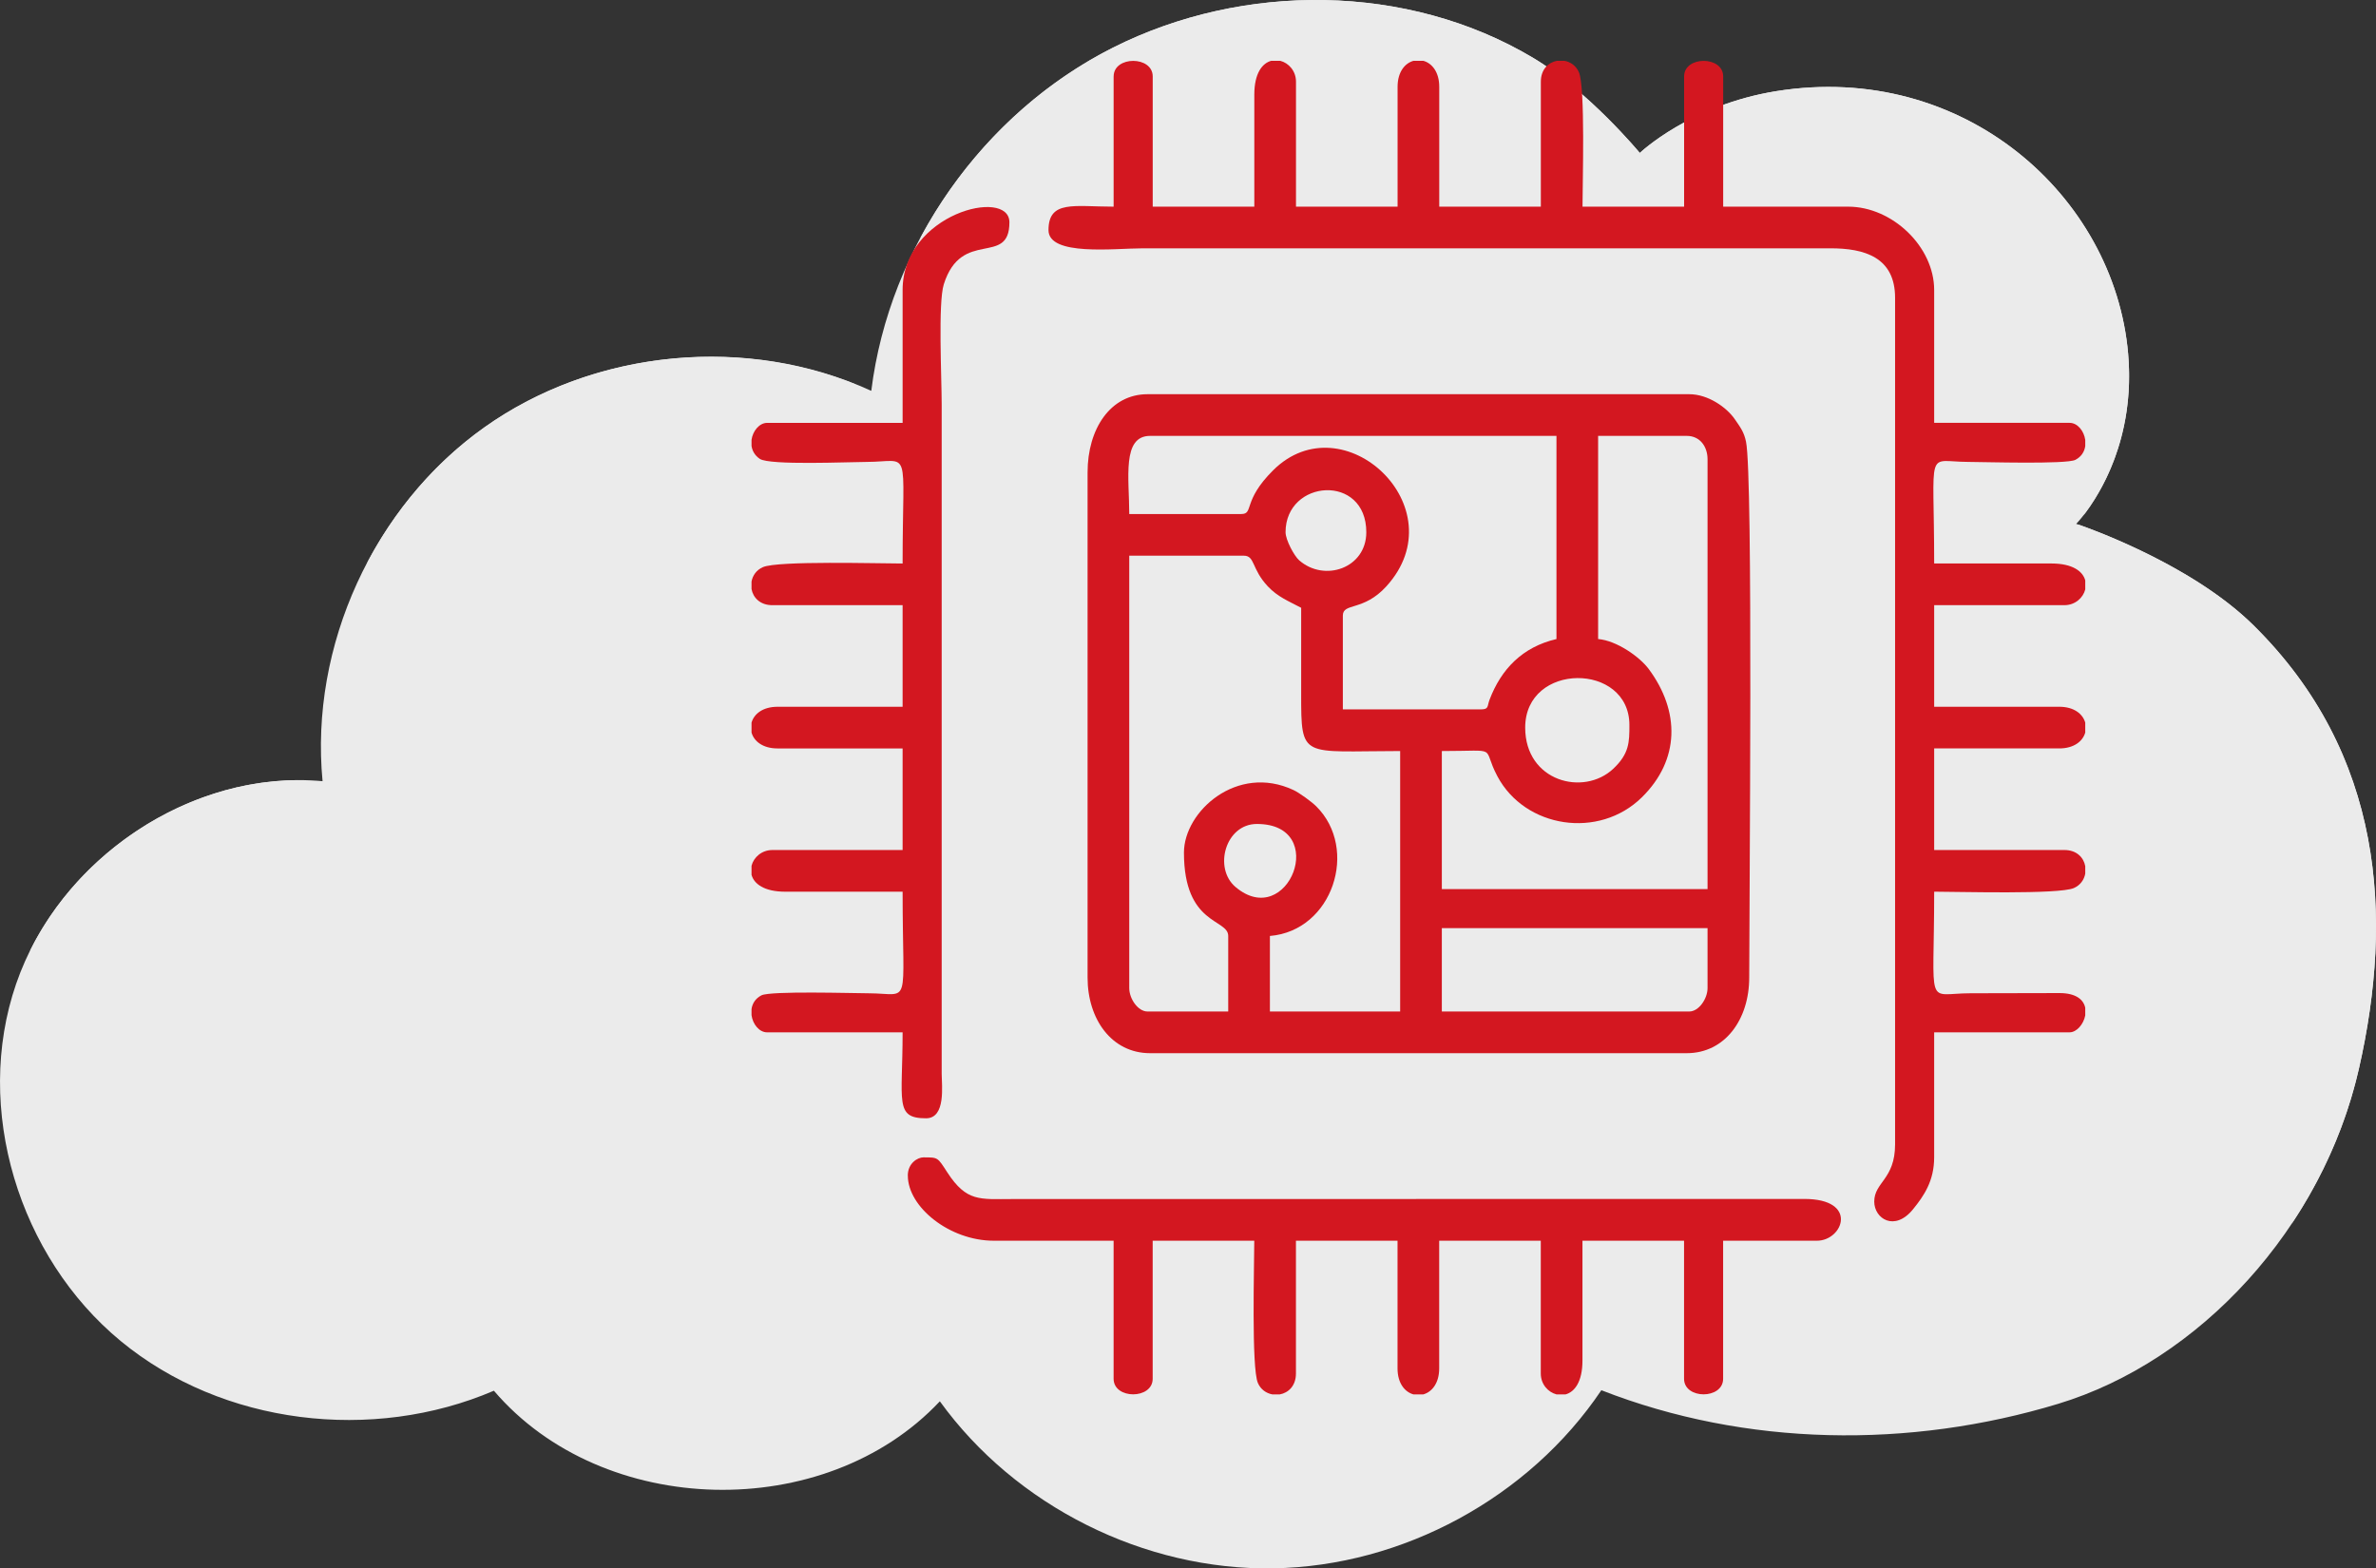 <?xml version="1.0" encoding="UTF-8"?>
<!DOCTYPE svg PUBLIC "-//W3C//DTD SVG 1.1//EN" "http://www.w3.org/Graphics/SVG/1.1/DTD/svg11.dtd">
<!-- Creator: CorelDRAW -->
<svg xmlns="http://www.w3.org/2000/svg" xml:space="preserve" width="34.108mm" height="22.517mm" version="1.1" style="shape-rendering:geometricPrecision; text-rendering:geometricPrecision; image-rendering:optimizeQuality; fill-rule:evenodd; clip-rule:evenodd"
viewBox="0 0 221130 145983"
 xmlns:xlink="http://www.w3.org/1999/xlink"
 xmlns:xodm="http://www.corel.com/coreldraw/odm/2003">
 <rect x="0" y="0" width="221130" height="145983" fill="#333333" stroke="none"/>
 <defs>
  <style type="text/css">
   <![CDATA[
    .fil1 {fill:#D31720}
    .fil0 {fill:#EBEBEB;fill-rule:nonzero}
   ]]>
  </style>
 </defs>
 <g id="Слой_x0020_1">
  <g id="_2496454604144">
   <g id="_2400552505296">
    <path class="fil0" d="M165327 8482c-8049,1289 -12713,5755 -12713,5755 0,0 -4763,-5771 -9949,-8863 -11651,-6948 -26954,-7047 -39070,-946 -12116,6100 -20842,18488 -22506,31951 -11487,-5259 -25736,-3909 -36030,3415 -10294,7323 -16241,20341 -15039,32917 -12235,-1112 -24524,7252 -28521,18868 -3997,11616 259,25423 9733,33241 9477,7818 23444,9466 34734,4625 10134,11879 30818,12370 41504,985 7049,9755 19019,15749 31052,15546 12034,-201 23797,-6592 30514,-16578 13454,5261 28686,5458 42512,1267 13101,-3970 24611,-16300 27999,-31227 3197,-14087 2309,-29266 -9825,-41242 -6085,-6004 -16490,-9438 -16490,-9438 0,0 5706,-5771 4829,-15846 -1277,-14676 -15322,-27220 -32733,-24430l0 -3z"/>
    <g>
     <path class="fil0" d="M78824 40153c-11488,-5260 -25736,-3910 -36030,3414 -3415,2428 -6337,5494 -8694,8953 2615,-5016 6346,-9444 10957,-12727 9866,-7019 23359,-8533 34577,-4018 -347,1443 -629,2902 -811,4378l1 0z"/>
     <path class="fil0" d="M27754 76484c-9663,-878 -19359,4159 -24976,12038 4581,-9274 14539,-15825 24848,-15907 -24,1289 6,2582 128,3870l0 -1z"/>
     <path class="fil0" d="M195797 36687c-1277,-14677 -15323,-27220 -32734,-24430 -8048,1288 -12713,5755 -12713,5755 0,0 -4763,-5770 -9949,-8863 -11651,-6948 -26955,-7047 -39070,-947 -6368,3207 -11784,8160 -15746,14083 4021,-7592 10331,-13990 18010,-17856 12117,-6100 27420,-6001 39070,946 5186,3092 9949,8863 9949,8863 0,0 4664,-4467 12713,-5755 17411,-2788 31456,9753 32733,24429 690,7927 -2686,13173 -4160,15059 1239,-2688 2313,-6492 1897,-11284z"/>
     <path class="fil0" d="M217284 103213c3197,-14087 2311,-29266 -9825,-41242 -6085,-6004 -16490,-9438 -16490,-9438 0,0 1261,-1291 2506,-3691 1588,555 10707,3889 16248,9355 12135,11975 13022,27155 9825,41242 -1189,5238 -3380,10154 -6286,14501 1789,-3349 3165,-6955 4022,-10728z"/>
    </g>
   </g>
  </g>
  <g id="_2496454612880">
   <path class="fil1" d="M157220 94148l-23031 0 0 -7758 24729 0 0 5576c0,1000 -816,2182 -1697,2182zm-40244 -17455c6822,0 2894,9993 -1988,5867 -2075,-1755 -941,-5867 1988,-5867zm-6788 2667c0,6782 4121,6136 4121,7758l0 7031 -7515 0c-882,0 -1697,-1182 -1697,-2182l0 -40244 10666 0c1049,0 698,1229 2234,2858 920,976 1917,1365 3100,1991 0,2667 1,5333 0,8000 -4,6158 27,5333 9213,5333l0 24243 -12122 0 0 -7031c5861,-488 8299,-8115 4311,-12068 -440,-436 -1573,-1259 -2121,-1516 -5246,-2458 -10190,1992 -10190,5826zm31759 -11636c0,-6118 9698,-6093 9698,-242 0,1590 -5,2666 -1502,4073 -2759,2594 -8196,1182 -8196,-3831zm6788 -27153l8243 0c1251,0 1940,1009 1940,2182l0 40001 -24729 0 0 -12849c5508,0 3642,-525 5169,2346 2573,4835 9449,5893 13445,1964 3555,-3495 3555,-8013 648,-11935 -855,-1153 -2993,-2656 -4717,-2800l0 -18910zm-29091 8970c0,-4940 7515,-5491 7515,0 0,3344 -3894,4674 -6247,2611 -464,-407 -1267,-1897 -1267,-2611zm-4121 -1697l-10425 0c0,-3315 -709,-7273 1939,-7273l37820 0 0 18910c-3178,740 -5151,2810 -6229,5652 -231,611 -49,894 -803,894l-12849 0 0 -8728c0,-1225 1913,-368 4057,-2731 6641,-7320 -4027,-17281 -10548,-10791 -2875,2861 -1768,4067 -2964,4067zm-14304 -3879l0 47032c0,3862 2239,7031 5818,7031l49941 0c3573,0 5818,-3154 5818,-7031 0,-6684 375,-46647 -298,-49885 -189,-909 -520,-1332 -1050,-2102 -762,-1105 -2496,-2318 -4227,-2318l-50426 0c-3448,0 -5576,3220 -5576,7273z"/>
   <path class="fil1" d="M103643 7115l0 12121c-3664,0 -6061,-633 -6061,2182 0,2452 6161,1697 8727,1697l64003 -1c3231,-13 6060,842 6060,4607l0 78791c0,3264 -1939,3512 -1939,5333 0,1585 1898,2827 3614,705 1009,-1245 1962,-2628 1962,-4827l0 -11637 12606 0c655,0 1299,-751 1455,-1572l0 -713c-154,-737 -833,-1369 -2407,-1368l-8260 18c-4266,6 -3393,1675 -3393,-9455 2222,0 11589,273 12997,-336 608,-263 961,-783 1064,-1345l0 -696c-146,-796 -795,-1502 -1940,-1502l-12121 0 0 -9455 11636 0c1395,0 2202,-685 2425,-1480l0 -919c-222,-795 -1030,-1480 -2425,-1480l-11636 0 0 -9455 12121 0c991,0 1737,-677 1940,-1465l0 -842c-225,-833 -1161,-1573 -3152,-1573l-10909 0c0,-11030 -841,-9468 3151,-9455 1472,5 9158,239 9991,-192 566,-293 847,-773 919,-1282l0 -562c-113,-836 -711,-1599 -1455,-1599l-12606 0 0 -12364c0,-4046 -3909,-7758 -8000,-7758l-11637 0 0 -12121c0,-1933 -3636,-1933 -3636,0l0 12121 -9455 0c0,-2169 268,-11114 -336,-12512 -263,-608 -783,-961 -1345,-1064l-696 0c-797,145 -1502,795 -1502,1940l0 11636 -9455 0 0 -11152c0,-1394 -685,-2202 -1479,-2424l-919 0c-794,222 -1479,1030 -1479,2424l0 11152 -9455 0 0 -11636c0,-991 -676,-1738 -1464,-1940l-842 0c-833,224 -1573,1161 -1573,3152l0 10425 -9455 0 0 -12121c0,-1933 -3636,-1933 -3636,0z"/>
   <path class="fil1" d="M84490 109422c0,2925 3878,6061 8000,6061l11152 0 0 12849c0,1933 3636,1933 3636,0l0 -12849 9455 0c0,2248 -275,11827 336,13240 263,609 783,961 1345,1064l696 0c796,-145 1501,-795 1501,-1939l0 -12364 9455 0 0 11879c0,1395 685,2202 1479,2424l919 0c794,-222 1479,-1030 1479,-2424l0 -11879 9455 0 0 12364c0,991 676,1737 1464,1939l842 0c833,-224 1573,-1161 1573,-3152l0 -11152 9455 0 0 12849c0,1933 3636,1933 3636,0l0 -12849 8728 0c2447,0 3915,-3904 -1203,-3888l-73709 10c-2993,3 -4223,276 -6013,-2473 -926,-1421 -845,-1407 -2230,-1407 -534,0 -1455,540 -1455,1697z"/>
   <path class="fil1" d="M84005 26995l0 12364 -12606 0c-720,0 -1336,746 -1455,1580l0 570c67,453 304,887 770,1201 915,617 8303,287 9897,285 4266,-6 3393,-1674 3393,9455 -2222,0 -11589,-273 -12997,336 -608,263 -961,783 -1064,1345l0 696c146,796 795,1502 1940,1502l12121 0 0 9455 -11636 0c-1395,0 -2202,685 -2425,1480l0 919c222,795 1030,1480 2425,1480l11636 0 0 9455 -12121 0c-991,0 -1737,677 -1940,1465l0 842c225,833 1161,1573 3152,1573l10909 0c0,11030 842,9468 -3151,9455 -1472,-5 -9158,-239 -9991,192 -566,293 -847,773 -919,1282l0 562c113,836 711,1599 1455,1599l12606 0c0,6470 -769,8000 2182,8000 1868,0 1456,-3096 1455,-4121l0 -62305c0,-2537 -347,-9477 196,-11198 1655,-5250 6107,-1612 6107,-5772 0,-3261 -9940,-812 -9940,6303z"/>
  </g>
 </g>
</svg>
